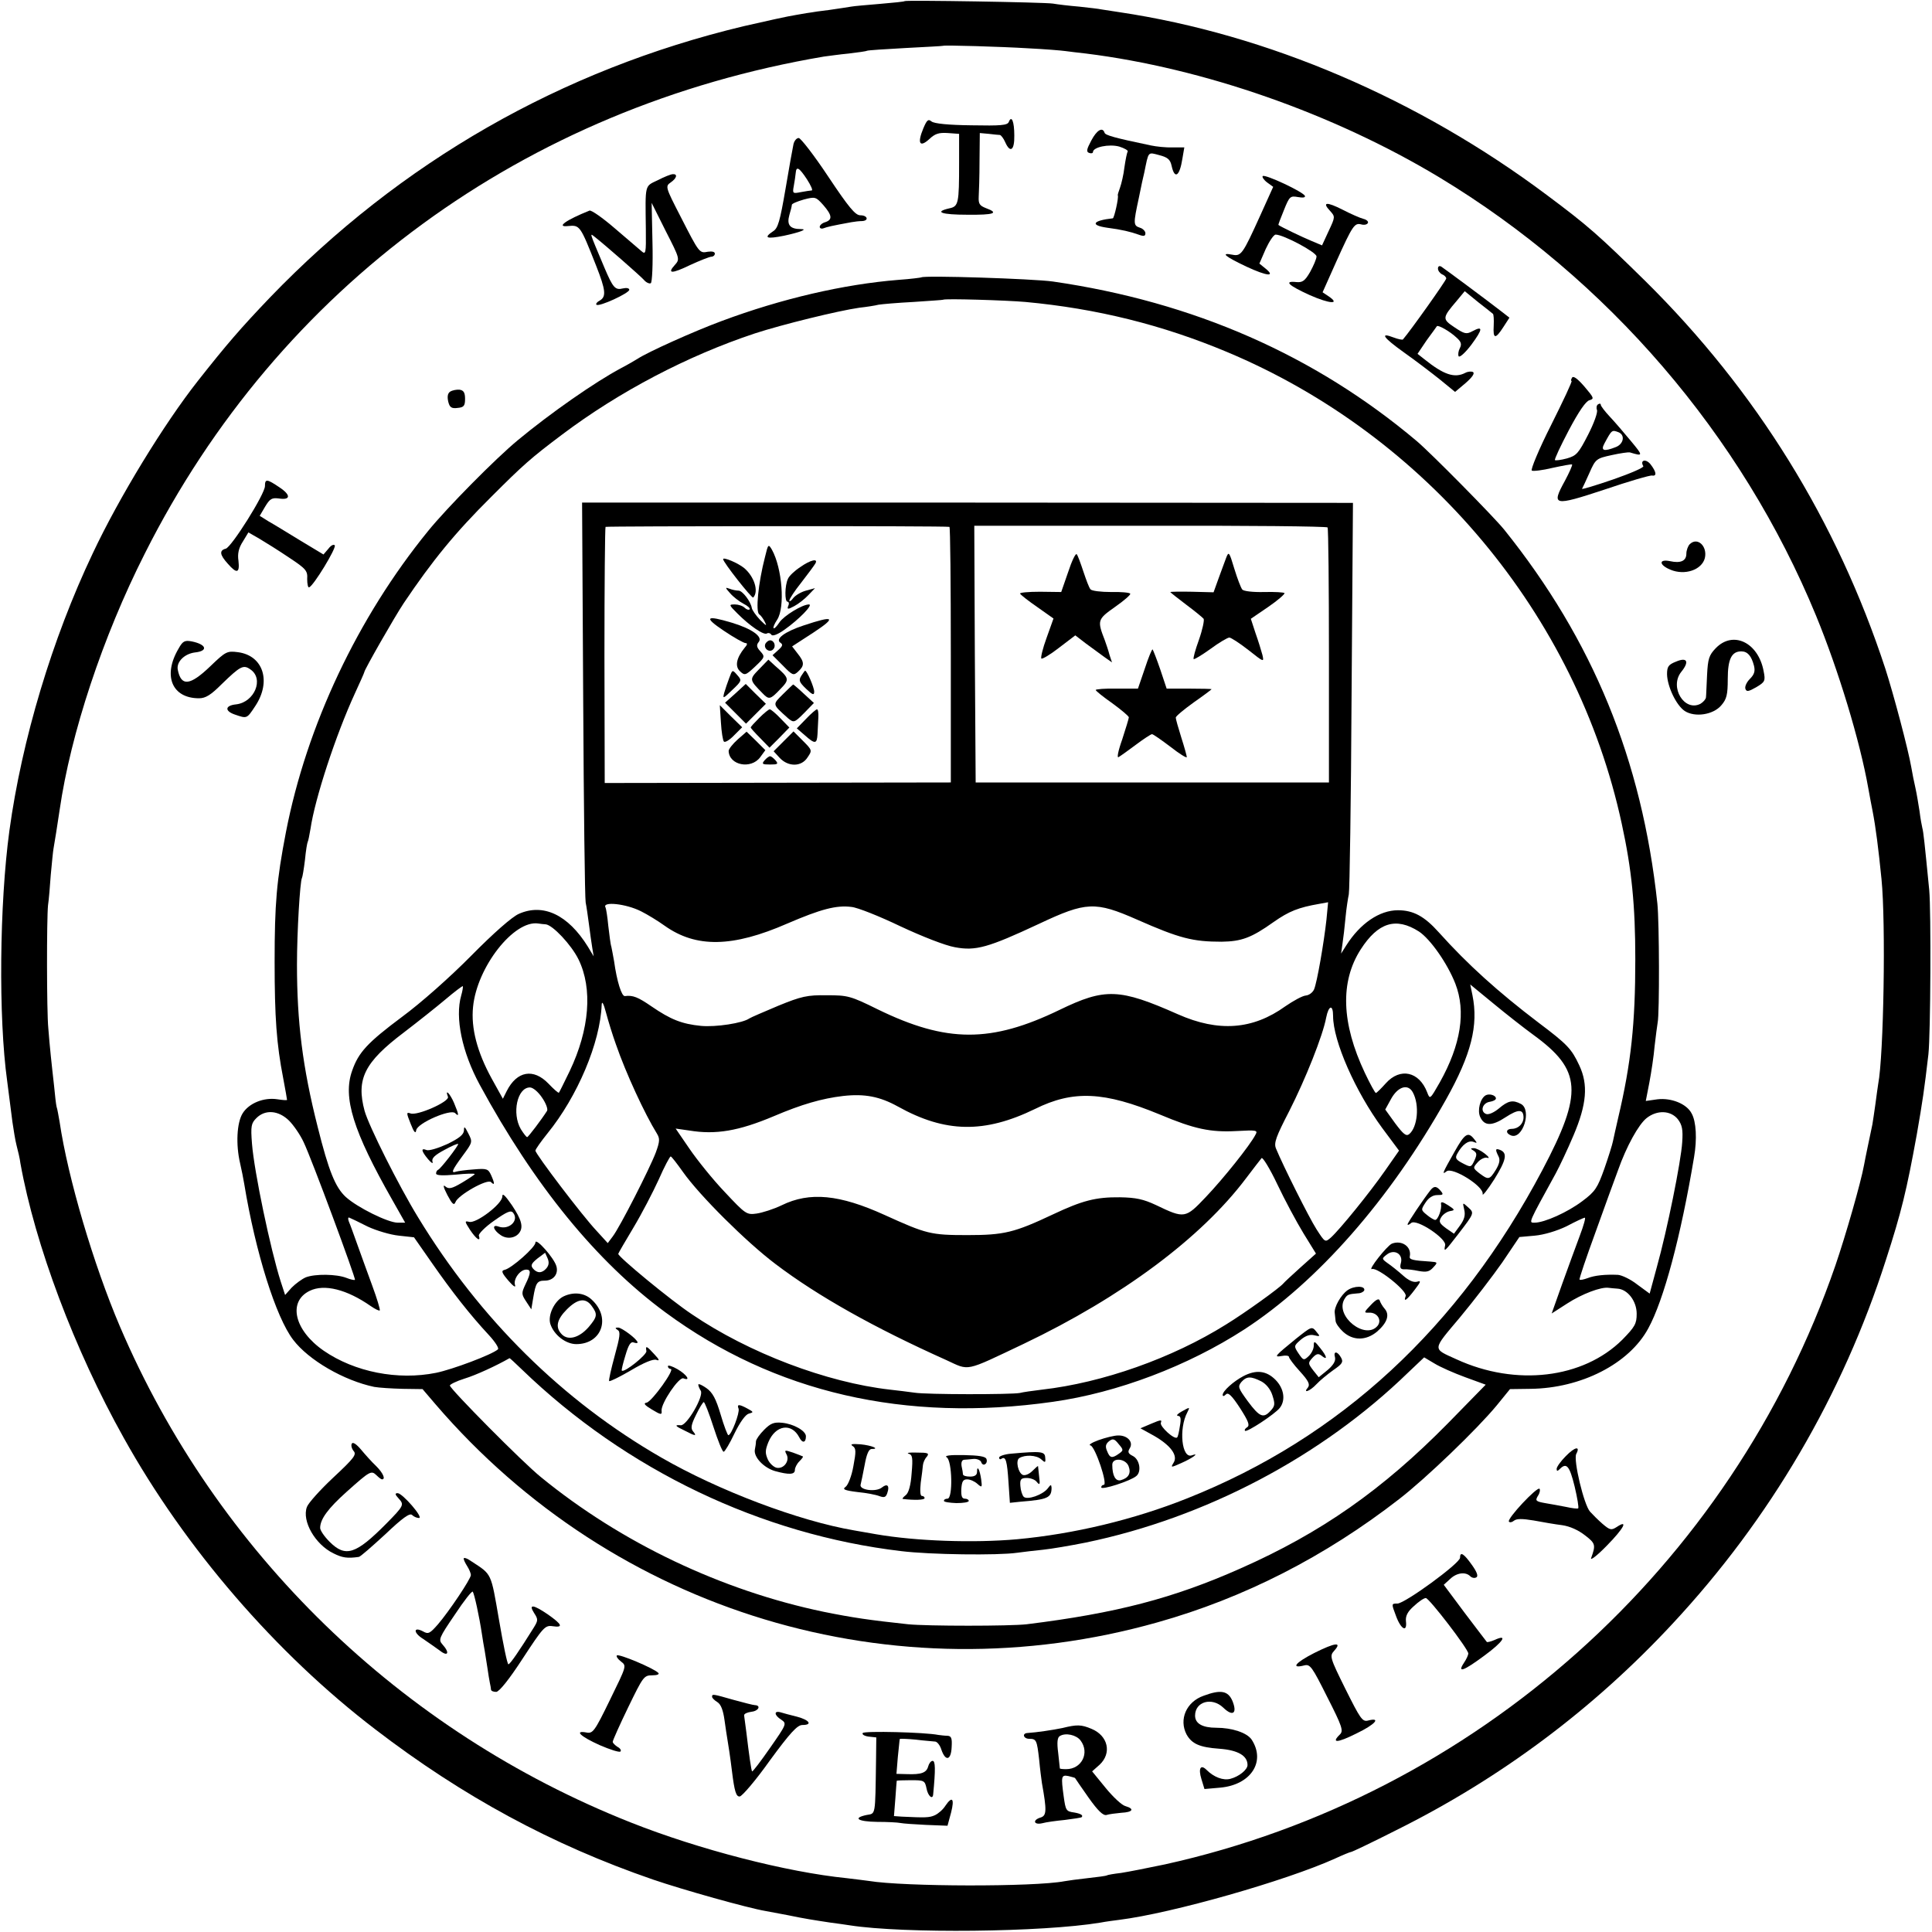 <?xml version="1.0" standalone="no"?>
<!DOCTYPE svg PUBLIC "-//W3C//DTD SVG 20010904//EN"
 "http://www.w3.org/TR/2001/REC-SVG-20010904/DTD/svg10.dtd">
<svg version="1.0" xmlns="http://www.w3.org/2000/svg"
 width="700pt" height="700pt" viewBox="0 0 700 700"
 preserveAspectRatio="xMidYMid meet">
<g transform="translate(0,700) scale(0.1,-0.1)"
fill="#000000" stroke="none">
<path d="M3278 6996 c-1 -2 -42 -6 -89 -10 -47 -4 -95 -8 -105 -10 -10 -2 -46
-7 -79 -12 -33 -4 -62 -8 -65 -9 -3 0 -27 -4 -55 -9 -27 -4 -113 -23 -191 -41
-660 -158 -1242 -491 -1716 -983 -106 -111 -157 -170 -261 -302 -123 -156
-286 -423 -381 -625 -147 -309 -257 -676 -302 -1005 -36 -265 -40 -677 -8
-907 11 -85 13 -101 19 -148 4 -27 10 -66 15 -85 5 -19 12 -48 14 -65 53 -295
196 -676 374 -994 223 -401 552 -782 912 -1057 317 -243 640 -418 1006 -544
108 -37 343 -103 408 -114 16 -3 52 -10 80 -15 62 -13 96 -18 155 -27 25 -3
57 -8 71 -10 194 -30 696 -25 907 10 21 4 52 8 68 10 192 24 605 142 782 222
28 13 55 24 58 24 4 0 77 35 164 79 378 188 714 439 1001 748 353 379 616 828
773 1318 56 173 75 251 112 455 21 121 27 161 42 290 8 73 10 518 3 595 -17
173 -21 211 -25 225 -2 8 -7 35 -10 60 -4 25 -10 63 -15 85 -5 22 -12 56 -15
75 -11 64 -64 264 -94 357 -175 534 -467 1007 -871 1406 -168 165 -205 198
-355 310 -466 349 -1013 583 -1550 663 -27 4 -57 9 -65 10 -8 2 -44 6 -80 10
-36 3 -78 8 -95 11 -33 5 -531 13 -537 9z m447 -171 c61 -3 121 -8 135 -10 14
-2 48 -6 75 -9 425 -53 895 -217 1279 -448 610 -368 1096 -933 1366 -1589 81
-197 159 -454 189 -624 6 -33 13 -71 16 -85 11 -57 21 -135 32 -245 16 -159 8
-640 -12 -743 -2 -11 -6 -43 -10 -72 -4 -29 -9 -62 -11 -74 -10 -48 -26 -123
-30 -146 -12 -66 -67 -257 -104 -365 -377 -1093 -1304 -1921 -2429 -2170 -62
-13 -133 -27 -159 -31 -26 -3 -49 -7 -52 -9 -3 -2 -34 -6 -70 -10 -36 -4 -73
-9 -83 -11 -110 -21 -581 -20 -709 1 -12 2 -49 6 -80 10 -218 22 -536 104
-783 202 -833 330 -1501 978 -1851 1798 -95 223 -188 537 -218 740 -4 22 -8
47 -11 55 -2 8 -6 42 -9 75 -4 33 -9 83 -12 110 -3 28 -7 73 -9 100 -6 61 -6
397 -1 445 3 19 7 69 10 111 4 42 8 85 10 95 4 23 14 84 22 139 40 277 156
628 309 930 486 966 1376 1616 2460 1800 17 2 57 8 90 11 33 4 63 8 66 10 4 2
67 6 140 10 74 4 135 7 136 8 4 3 209 -3 308 -9z"/>
<path d="M3345 6534 c-22 -53 -13 -70 22 -38 21 20 35 24 67 22 l41 -3 0 -105
c0 -148 -2 -158 -36 -165 -56 -13 -28 -23 66 -23 98 -1 116 6 67 24 -23 9 -27
16 -26 40 1 16 3 75 3 131 l1 101 33 -3 c17 -2 35 -4 40 -4 4 -1 13 -12 19
-26 18 -41 34 -30 33 24 0 51 -10 75 -20 49 -5 -12 -29 -14 -135 -12 -84 1
-135 6 -145 14 -12 10 -17 5 -30 -26z"/>
<path d="M3954 6491 c-17 -32 -19 -41 -8 -45 8 -3 14 -1 14 3 0 18 58 30 95
20 19 -6 33 -14 31 -18 -3 -4 -8 -30 -12 -57 -3 -27 -11 -60 -16 -74 -5 -14
-9 -26 -8 -28 4 -7 -13 -82 -18 -83 -73 -8 -84 -25 -21 -34 54 -7 86 -15 114
-25 19 -7 25 -6 25 5 0 7 -9 17 -20 20 -24 8 -24 14 -4 107 8 40 17 82 20 93
16 78 12 74 54 63 31 -8 40 -16 45 -39 11 -50 29 -38 39 26 l7 41 -43 0 c-24
-1 -59 3 -78 7 -134 28 -165 37 -168 46 -7 22 -28 10 -48 -28z"/>
<path d="M2875 6478 c-3 -13 -16 -86 -29 -163 -20 -116 -27 -142 -45 -153 -36
-24 -24 -29 40 -16 56 12 88 24 61 24 -40 0 -52 15 -42 51 5 16 9 33 9 37 0 4
19 12 43 19 42 11 44 10 71 -20 32 -37 34 -53 7 -62 -11 -3 -20 -11 -20 -17 0
-5 6 -8 14 -5 13 5 30 9 101 22 11 2 28 4 38 4 26 1 21 21 -6 21 -18 0 -42 29
-116 140 -51 77 -100 140 -107 140 -8 0 -16 -10 -19 -22z m49 -128 c14 -22 22
-40 17 -40 -4 0 -22 -3 -39 -6 -30 -6 -31 -5 -26 22 3 16 6 37 7 47 2 26 12
21 41 -23z"/>
<path d="M2383 6347 c-48 -23 -45 -12 -43 -177 1 -90 0 -94 -17 -79 -10 8 -53
46 -97 83 -43 37 -83 65 -90 63 -85 -34 -123 -61 -78 -56 43 4 44 3 102 -144
35 -89 37 -112 13 -126 -10 -5 -15 -12 -12 -15 9 -9 119 42 119 54 0 6 -10 8
-23 5 -28 -7 -36 2 -67 75 -58 138 -54 126 -33 110 38 -30 159 -136 175 -153
9 -11 21 -16 26 -13 5 3 8 70 6 148 l-3 143 51 -102 c51 -100 52 -102 33 -123
-29 -32 -12 -33 56 0 35 16 70 30 77 30 6 0 12 5 12 11 0 7 -10 9 -25 7 -31
-6 -31 -6 -99 127 -55 107 -56 110 -36 124 22 15 26 31 8 30 -7 0 -32 -10 -55
-22z"/>
<path d="M4575 6362 c-3 -3 4 -14 16 -23 l22 -16 -47 -104 c-63 -139 -69 -148
-100 -142 -46 9 -28 -6 50 -43 75 -35 108 -38 68 -6 l-21 17 23 53 c13 28 29
52 36 52 28 0 148 -64 148 -79 0 -9 -11 -34 -23 -56 -19 -33 -28 -39 -50 -37
-47 5 -29 -12 48 -47 72 -32 114 -35 68 -4 l-21 14 50 112 c59 131 66 140 90
134 10 -3 21 -1 24 5 3 5 -4 12 -16 15 -12 3 -46 18 -75 33 -59 30 -76 28 -46
-4 19 -21 19 -22 -5 -73 l-24 -52 -38 16 c-34 14 -113 52 -120 58 -1 1 8 25
20 54 20 50 23 52 51 47 17 -3 27 -2 25 4 -4 14 -145 80 -153 72z"/>
<path d="M5210 6027 c0 -8 7 -17 15 -21 8 -3 15 -10 15 -15 0 -7 -130 -190
-157 -221 -2 -2 -17 1 -33 7 -52 20 -40 1 37 -54 41 -29 100 -74 130 -98 l55
-45 38 32 c24 21 34 35 27 40 -6 3 -19 2 -28 -3 -39 -20 -78 -7 -149 50 l-24
19 33 49 c19 26 36 49 37 51 4 6 48 -19 71 -41 17 -15 20 -24 12 -39 -5 -10
-7 -23 -4 -29 4 -5 24 13 46 42 42 57 43 70 4 49 -22 -12 -29 -10 -65 14 -45
30 -45 34 8 96 l29 35 49 -40 c27 -21 51 -40 53 -42 3 -2 4 -21 3 -43 -3 -49
6 -50 35 -5 l22 34 -27 21 c-54 42 -209 157 -220 164 -7 4 -12 1 -12 -7z"/>
<path d="M3338 5995 c-2 -1 -39 -6 -83 -9 -198 -16 -423 -68 -640 -149 -100
-37 -267 -112 -305 -137 -8 -5 -35 -21 -60 -34 -94 -50 -256 -163 -374 -261
-80 -66 -257 -245 -325 -329 -255 -313 -440 -705 -515 -1091 -34 -176 -41
-259 -41 -470 0 -201 7 -298 31 -421 8 -42 14 -77 14 -79 0 -2 -15 -1 -34 2
-50 8 -104 -14 -127 -51 -21 -34 -25 -113 -9 -181 5 -22 12 -56 15 -75 41
-249 115 -483 177 -564 56 -74 184 -148 294 -171 17 -3 63 -6 103 -7 l72 -1
47 -55 c648 -755 1660 -1060 2616 -790 313 88 607 238 876 447 97 75 282 253
353 339 l48 59 74 1 c184 2 358 91 427 219 56 102 118 333 166 621 11 64 8
128 -9 158 -18 35 -74 57 -124 51 l-42 -6 13 67 c7 37 16 96 19 132 4 35 9 73
11 85 7 32 6 365 -1 431 -56 522 -234 955 -555 1355 -38 47 -266 278 -317 321
-369 311 -808 504 -1318 578 -70 10 -468 23 -477 15z m377 -89 c259 -24 496
-83 730 -181 724 -303 1268 -953 1431 -1710 36 -165 49 -295 49 -490 0 -233
-15 -376 -62 -575 -8 -36 -17 -74 -19 -85 -2 -11 -16 -56 -31 -99 -25 -70 -33
-83 -80 -118 -53 -40 -137 -78 -173 -78 -22 0 -24 -5 77 179 13 24 42 85 64
137 48 113 54 184 21 254 -28 60 -43 76 -148 155 -146 111 -256 210 -361 327
-52 58 -92 80 -148 80 -67 0 -137 -48 -187 -127 l-19 -30 5 35 c3 19 8 62 11
95 3 33 9 71 12 85 3 14 8 339 10 722 l5 696 -1397 1 -1396 0 4 -712 c2 -392
6 -723 9 -737 3 -14 8 -50 12 -80 4 -30 9 -68 12 -85 l5 -30 -21 35 c-72 116
-162 158 -250 119 -25 -11 -91 -69 -173 -152 -76 -77 -182 -171 -250 -221
-126 -94 -158 -129 -181 -195 -35 -97 4 -220 145 -468 l47 -83 -27 0 c-35 0
-146 55 -188 93 -38 35 -62 94 -102 254 -55 217 -75 381 -75 588 0 119 11 301
18 314 2 3 7 33 11 66 3 32 8 62 10 65 2 3 6 24 10 47 16 110 92 341 161 491
19 41 34 75 34 77 0 8 109 199 143 250 103 153 185 254 317 385 116 116 143
140 256 225 207 156 455 286 699 367 98 32 301 82 378 93 27 3 59 8 70 11 12
2 69 7 127 10 58 4 106 7 107 8 5 5 231 -2 298 -8z m-275 -815 c3 0 5 -209 5
-463 l0 -463 -627 -1 -627 -1 -1 462 c0 254 2 464 4 466 4 3 1232 4 1246 0z
m1370 -2 c3 -4 5 -213 5 -466 l0 -458 -640 0 -640 0 -3 465 -2 465 637 0 c351
1 640 -2 643 -6z m-2487 -1391 c22 -11 60 -34 85 -52 114 -81 246 -79 445 8
121 52 177 67 232 60 22 -2 102 -34 177 -70 79 -37 163 -70 198 -76 75 -14
119 -2 305 85 170 80 203 82 355 15 154 -68 202 -80 306 -80 72 1 108 14 188
71 57 40 91 53 165 66 l33 6 -6 -63 c-9 -82 -34 -228 -45 -253 -5 -11 -18 -21
-30 -22 -12 -1 -45 -19 -74 -39 -118 -85 -242 -94 -389 -29 -212 94 -264 96
-429 16 -248 -120 -409 -120 -659 2 -99 49 -109 51 -185 51 -70 1 -92 -4 -175
-38 -52 -22 -99 -42 -105 -46 -24 -17 -121 -32 -175 -27 -70 7 -110 23 -180
71 -48 33 -67 41 -96 37 -12 -1 -29 54 -39 126 -4 21 -8 45 -10 53 -3 8 -7 42
-11 75 -3 33 -8 63 -10 67 -14 23 74 14 129 -14z m-346 -47 c25 -2 93 -74 119
-127 52 -106 40 -254 -32 -405 -20 -41 -37 -76 -39 -78 -2 -2 -19 13 -38 33
-54 56 -114 46 -151 -27 l-14 -28 -41 74 c-52 95 -75 182 -67 259 14 144 148
315 236 302 8 -1 21 -3 27 -3z m3164 -26 c41 -27 103 -115 132 -189 39 -101
20 -221 -56 -357 -36 -63 -36 -63 -46 -37 -29 76 -98 91 -150 33 -17 -19 -33
-35 -36 -35 -3 0 -21 33 -40 73 -85 180 -90 330 -15 447 63 98 128 118 211 65z
m-3470 -232 c-23 -80 3 -205 67 -323 198 -365 423 -641 673 -825 395 -291 869
-400 1404 -324 234 33 489 130 693 262 266 173 527 470 731 833 92 164 118
269 96 378 l-8 39 84 -69 c46 -38 111 -89 144 -113 176 -128 182 -209 33 -491
-302 -571 -733 -969 -1287 -1189 -193 -77 -410 -129 -616 -148 -157 -14 -365
-7 -510 18 -33 6 -69 12 -80 14 -200 34 -491 144 -699 264 -358 206 -657 502
-881 870 -71 116 -179 332 -194 386 -31 115 -1 176 142 284 51 39 119 93 151
120 33 28 61 49 63 48 1 -2 -1 -17 -6 -34z m561 -178 c36 -104 104 -251 148
-322 11 -18 11 -28 -4 -69 -22 -58 -130 -270 -156 -304 l-18 -24 -41 45 c-51
54 -221 278 -221 290 0 5 20 33 44 63 108 133 191 328 196 466 1 15 7 4 16
-30 8 -30 24 -82 36 -115z m2598 104 c0 -91 81 -274 178 -406 l61 -82 -51 -73
c-55 -79 -163 -212 -196 -242 -21 -18 -21 -18 -52 30 -28 44 -121 230 -147
293 -8 20 0 42 48 135 59 116 122 274 134 339 9 45 25 49 25 6z m-2866 -296
c14 -20 22 -42 18 -48 -19 -30 -68 -95 -72 -95 -3 0 -13 13 -23 29 -33 57 -13
151 33 151 11 0 30 -16 44 -37z m3155 19 c25 -46 17 -126 -13 -151 -11 -9 -21
-1 -51 39 l-36 50 22 40 c25 44 61 54 78 22z m-1866 -51 c172 -96 314 -98 497
-9 139 69 251 63 452 -20 126 -53 184 -65 278 -60 73 4 78 3 69 -13 -20 -39
-118 -161 -180 -226 -74 -78 -77 -79 -181 -29 -45 21 -72 27 -130 28 -88 1
-137 -12 -243 -62 -140 -66 -177 -75 -310 -75 -133 0 -148 4 -300 73 -163 74
-271 85 -373 35 -29 -14 -70 -27 -91 -30 -36 -5 -40 -2 -115 78 -43 45 -100
116 -128 157 l-50 73 49 -7 c96 -16 179 -2 307 52 101 43 174 64 250 73 79 9
134 -2 199 -38z m-2206 -51 c17 -17 41 -52 53 -78 29 -60 190 -495 186 -499
-2 -2 -16 1 -31 7 -36 14 -113 15 -147 2 -14 -6 -37 -23 -51 -37 l-24 -27 -16
49 c-37 116 -96 397 -104 499 -5 64 -3 74 16 93 32 32 80 28 118 -9z m5032 5
c16 -21 19 -38 16 -83 -4 -69 -55 -321 -92 -453 l-26 -96 -45 33 c-24 19 -56
34 -70 35 -46 2 -85 -2 -110 -12 -14 -5 -27 -8 -29 -5 -2 2 24 79 58 172 33
93 70 193 81 223 31 88 75 167 104 190 38 30 87 28 113 -4z m-3604 -192 c61
-86 229 -253 335 -333 153 -116 358 -231 619 -348 85 -39 63 -44 280 59 356
170 643 384 805 599 27 36 53 69 57 74 4 4 30 -38 57 -95 27 -57 70 -137 95
-178 l45 -73 -57 -51 c-31 -28 -58 -53 -61 -57 -13 -16 -138 -106 -208 -149
-195 -122 -447 -211 -667 -236 -33 -4 -69 -9 -80 -12 -31 -6 -338 -6 -381 1
-22 3 -61 8 -89 11 -230 26 -512 133 -718 273 -77 51 -267 208 -267 219 0 2
25 45 55 95 30 50 71 129 92 175 20 46 40 83 43 83 3 0 23 -26 45 -57z m-1143
-197 c32 -15 83 -30 113 -33 l55 -6 67 -96 c69 -99 136 -185 205 -259 22 -24
37 -47 32 -51 -21 -19 -165 -73 -224 -85 -139 -28 -295 3 -407 80 -107 74
-131 178 -51 217 53 26 135 5 221 -55 16 -11 30 -18 33 -16 2 3 -10 43 -27 89
-17 46 -41 113 -54 149 -13 36 -26 73 -31 84 -4 10 -3 17 2 14 5 -2 35 -16 66
-32z m4392 -33 c-14 -38 -43 -116 -64 -175 l-38 -107 56 36 c54 35 123 61 150
57 6 -1 21 -2 32 -3 37 -2 70 -45 70 -91 0 -36 -6 -47 -52 -94 -142 -141 -386
-170 -601 -71 -88 40 -89 31 12 151 50 60 119 150 154 200 l62 92 56 5 c33 3
80 17 115 34 32 17 62 31 66 31 4 1 -4 -28 -18 -65z m-3833 -485 c378 -365
867 -598 1374 -658 105 -13 351 -16 420 -6 22 3 64 8 94 11 30 3 100 15 155
26 434 90 854 311 1168 616 l58 55 37 -22 c21 -13 71 -35 112 -50 l74 -27
-136 -139 c-238 -242 -461 -398 -753 -527 -243 -108 -450 -162 -774 -202 -60
-7 -361 -7 -430 0 -140 15 -201 24 -305 45 -370 77 -734 250 -1025 488 -65 52
-330 320 -330 332 0 4 24 16 53 25 40 12 116 47 163 74 1 1 21 -18 45 -41z"/>
<path d="M2772 4983 c-25 -96 -35 -200 -21 -209 5 -3 14 -15 20 -27 9 -17 5
-15 -17 7 -16 17 -29 36 -30 43 -4 24 -34 63 -48 63 -8 0 -23 3 -33 7 -16 6
-16 4 2 -16 11 -13 33 -30 48 -38 16 -8 26 -17 23 -21 -4 -3 -12 0 -18 6 -7 7
-23 12 -35 12 -23 0 -23 -1 9 -33 45 -45 96 -80 107 -72 5 3 12 1 16 -5 4 -6
23 1 48 19 51 36 105 91 88 91 -24 0 -91 -41 -107 -65 -9 -14 -19 -24 -21 -21
-3 2 3 16 13 31 29 45 18 186 -19 253 -13 22 -14 21 -25 -25z"/>
<path d="M2620 4974 c0 -11 104 -143 109 -139 21 22 4 76 -33 107 -22 18 -76
41 -76 32z"/>
<path d="M2899 4945 c-20 -13 -40 -32 -44 -42 -12 -25 -12 -83 -2 -83 5 0 7
-7 3 -15 -5 -13 -2 -14 22 -1 15 8 38 26 51 40 l24 25 -33 -9 c-18 -5 -38 -17
-46 -27 -7 -10 -14 -14 -14 -9 0 6 19 35 43 65 24 31 47 62 51 69 12 20 -17
14 -55 -13z"/>
<path d="M2622 4715 c37 -25 73 -45 79 -45 8 0 7 -6 -3 -17 -30 -37 -36 -67
-17 -85 17 -16 20 -16 55 17 36 34 36 36 19 55 -14 15 -15 23 -6 34 16 19 -25
48 -98 70 -94 28 -102 20 -29 -29z"/>
<path d="M2912 4734 c-70 -23 -105 -50 -84 -63 9 -6 8 -12 -8 -26 l-21 -19 38
-38 c34 -35 38 -37 55 -21 23 21 23 34 -2 65 l-20 26 77 50 c85 56 76 63 -35
26z"/>
<path d="M2774 4669 c-10 -17 13 -36 27 -22 12 12 4 33 -11 33 -5 0 -12 -5
-16 -11z"/>
<path d="M2750 4575 c-36 -37 -35 -38 13 -87 23 -24 28 -23 64 15 34 35 34 39
-18 84 l-25 23 -34 -35z"/>
<path d="M2642 4543 c-6 -16 -14 -39 -18 -53 -6 -23 -4 -22 29 10 34 32 35 35
20 52 -20 23 -19 23 -31 -9z"/>
<path d="M2903 4551 c-10 -16 -7 -23 18 -47 23 -22 29 -24 29 -10 0 15 -26 76
-33 76 -1 0 -7 -8 -14 -19z"/>
<path d="M2665 4488 l-38 -34 38 -38 38 -38 36 36 36 36 -37 36 -36 36 -37
-34z"/>
<path d="M2837 4485 c-39 -39 -40 -35 19 -88 20 -16 22 -16 57 19 l36 37 -36
33 c-20 19 -38 34 -39 34 -1 0 -18 -16 -37 -35z"/>
<path d="M2612 4383 c2 -35 7 -66 11 -70 4 -4 21 6 37 23 l29 29 -41 40 -40
40 4 -62z"/>
<path d="M2751 4399 c-17 -17 -31 -32 -31 -35 0 -2 15 -19 34 -38 l34 -35 36
36 36 37 -32 33 c-17 18 -35 33 -39 33 -4 0 -21 -14 -38 -31z"/>
<path d="M2921 4396 l-34 -35 29 -25 c37 -33 44 -32 46 4 1 17 2 44 3 60 1 17
-1 30 -5 30 -3 0 -21 -15 -39 -34z"/>
<path d="M2673 4321 c-18 -16 -33 -35 -33 -42 2 -52 81 -67 114 -23 l19 26
-34 34 -34 33 -32 -28z"/>
<path d="M2839 4314 l-36 -36 22 -24 c31 -33 79 -33 101 2 17 25 17 26 -17 60
l-34 34 -36 -36z"/>
<path d="M2770 4245 c-11 -13 -8 -15 20 -15 28 0 31 2 20 15 -7 8 -16 15 -20
15 -4 0 -13 -7 -20 -15z"/>
<path d="M3870 4927 l-25 -72 -77 1 c-42 0 -75 -3 -72 -7 3 -5 31 -27 63 -49
l58 -41 -25 -70 c-14 -38 -22 -72 -19 -75 3 -3 32 14 64 39 l59 45 39 -30 c22
-16 52 -38 67 -49 l27 -19 -9 27 c-4 16 -12 39 -17 53 -28 72 -27 76 37 121
33 23 58 45 55 48 -2 4 -34 7 -70 6 -36 0 -70 4 -74 10 -5 5 -16 35 -26 65
-10 30 -20 58 -24 62 -4 4 -18 -25 -31 -65z"/>
<path d="M4443 4980 c-5 -14 -18 -48 -28 -76 l-18 -50 -78 2 c-44 1 -79 0 -79
-1 0 -1 26 -22 58 -46 31 -23 60 -47 63 -51 3 -5 -4 -39 -17 -76 -13 -36 -22
-68 -19 -70 2 -2 29 14 61 37 31 23 62 41 68 41 6 0 37 -20 69 -45 57 -45 57
-45 51 -18 -4 15 -15 51 -25 79 l-17 52 63 43 c35 24 61 47 59 50 -2 3 -35 5
-74 4 -41 -1 -74 3 -79 9 -5 6 -18 40 -29 76 -18 60 -20 63 -29 40z"/>
<path d="M4148 4578 l-25 -73 -76 0 c-43 1 -77 -2 -77 -5 0 -3 27 -25 60 -48
33 -24 60 -47 60 -51 0 -4 -11 -40 -24 -80 -15 -42 -20 -69 -13 -64 7 4 35 24
63 45 28 21 54 38 58 38 4 0 34 -21 67 -46 32 -25 59 -42 59 -37 0 4 -9 37
-20 71 -11 35 -20 67 -20 72 0 5 29 29 65 55 36 25 65 47 65 48 0 1 -37 2 -82
2 l-81 0 -23 69 c-13 38 -26 71 -28 73 -2 2 -15 -29 -28 -69z"/>
<path d="M1623 3026 c7 -17 -112 -70 -136 -60 -15 5 -15 2 1 -38 12 -31 18
-37 20 -23 4 26 125 78 141 62 15 -15 14 -6 -4 37 -14 33 -34 54 -22 22z"/>
<path d="M5382 3031 c-19 -12 -30 -54 -19 -78 15 -33 42 -34 92 -1 46 30 65
30 65 -1 0 -22 -19 -41 -42 -41 -22 0 -24 -16 -3 -24 42 -16 76 92 36 114 -30
16 -47 12 -80 -16 -18 -15 -38 -24 -47 -20 -22 9 -13 40 14 44 12 2 22 7 22
12 0 12 -25 19 -38 11z"/>
<path d="M1681 2904 c-1 -15 -17 -28 -60 -49 -33 -15 -66 -25 -75 -22 -22 9
-20 -3 5 -33 12 -14 19 -18 16 -9 -4 12 8 24 44 43 27 15 49 24 49 21 0 -8
-63 -89 -72 -93 -5 -2 -8 -8 -8 -14 0 -7 24 -8 70 -4 39 4 70 5 70 2 0 -2 -21
-16 -46 -31 -37 -22 -48 -24 -60 -14 -10 9 -8 -2 7 -31 17 -32 24 -39 29 -26
9 26 116 86 129 73 14 -14 14 -5 0 26 -10 22 -16 24 -62 20 -29 -2 -58 -6 -64
-8 -20 -7 -16 4 23 57 36 49 37 50 21 81 -13 26 -16 28 -16 11z"/>
<path d="M5270 2827 c-44 -78 -47 -85 -29 -71 21 17 135 -54 131 -82 -2 -10
17 14 42 53 44 71 49 96 20 107 -16 6 -17 1 -5 -23 7 -13 4 -27 -9 -49 -23
-37 -27 -38 -60 -13 -24 19 -24 20 -5 41 10 11 26 18 34 15 9 -3 5 4 -9 15
-14 11 -32 20 -40 20 -13 0 -13 -2 -1 -9 12 -8 13 -14 3 -36 -12 -25 -13 -25
-42 -10 -25 13 -29 19 -20 35 18 33 40 49 58 43 15 -6 15 -5 3 10 -22 28 -34
20 -71 -46z"/>
<path d="M5183 2688 c-25 -32 -83 -118 -83 -124 0 -4 6 -1 13 5 20 16 129 -57
123 -81 -6 -28 -1 -22 47 40 60 78 59 77 36 98 -20 18 -20 18 -14 -8 5 -20 1
-36 -15 -58 l-22 -30 -29 20 c-24 18 -27 24 -17 40 7 11 21 20 32 22 18 3 18
5 -7 21 -20 13 -27 14 -26 5 4 -18 -11 -58 -21 -58 -4 0 -18 8 -30 18 -22 18
-22 19 -5 45 11 17 26 27 42 27 22 0 24 2 13 15 -15 18 -24 19 -37 3z"/>
<path d="M1820 2665 c0 -27 -95 -99 -120 -92 -17 4 -17 2 3 -29 22 -33 40 -46
32 -21 -2 6 22 31 55 54 47 33 61 39 69 29 23 -28 -15 -64 -53 -50 -25 9 -19
-13 8 -31 23 -16 54 -11 68 9 15 21 7 48 -27 99 -25 36 -35 46 -35 32z"/>
<path d="M1940 2498 c0 -17 -87 -94 -112 -99 -13 -3 -10 -11 14 -39 17 -20 28
-27 24 -16 -7 21 18 56 41 56 17 0 17 -12 -3 -53 -15 -32 -15 -36 2 -62 l19
-29 7 42 c9 54 14 62 42 62 31 0 50 24 42 52 -8 30 -76 106 -76 86z m40 -93
c-16 -19 -34 -19 -49 -1 -9 11 -6 18 16 36 l28 21 9 -20 c6 -14 5 -25 -4 -36z"/>
<path d="M5043 2494 c-18 -8 -89 -98 -72 -92 20 7 129 -80 122 -98 -9 -24 4
-15 32 22 23 30 25 35 9 30 -13 -3 -30 4 -51 23 -18 16 -43 36 -55 44 -22 16
-22 17 -4 31 27 22 60 3 52 -29 -5 -18 -2 -24 11 -24 10 1 34 -2 53 -6 28 -5
39 -3 53 13 17 18 16 19 -10 21 -64 4 -78 7 -75 19 7 35 -29 60 -65 46z"/>
<path d="M4882 2325 c-24 -17 -49 -62 -46 -82 1 -7 2 -20 3 -28 0 -9 13 -27
27 -40 36 -33 83 -33 123 0 37 32 47 61 28 83 -8 9 -16 23 -18 30 -3 9 -14 3
-32 -16 -26 -27 -26 -29 -6 -28 29 1 47 -27 30 -48 -44 -52 -153 34 -121 95
11 19 14 20 50 23 11 0 21 6 23 11 4 17 -37 17 -61 0z"/>
<path d="M2042 2303 c-33 -16 -58 -68 -48 -100 13 -40 56 -73 94 -73 93 0 127
97 55 162 -26 24 -65 28 -101 11z m102 -35 c22 -30 20 -39 -11 -76 -34 -39
-74 -50 -97 -27 -25 25 -19 54 18 91 39 39 68 43 90 12z"/>
<path d="M2238 2181 c11 -6 8 -25 -11 -94 -13 -48 -22 -88 -20 -91 3 -2 38 15
79 39 47 28 81 42 92 38 13 -5 11 1 -7 20 -28 31 -33 33 -29 12 3 -13 -81 -80
-89 -71 -2 1 4 26 13 55 11 38 19 51 30 47 8 -3 14 -3 14 0 0 11 -56 53 -70
54 -12 0 -12 -2 -2 -9z"/>
<path d="M4695 2149 c-77 -63 -81 -67 -51 -62 14 3 26 1 26 -3 0 -5 18 -29 40
-53 31 -34 37 -47 29 -58 -20 -23 7 -14 31 12 12 13 40 36 61 51 32 22 37 29
28 45 -13 24 -29 25 -22 1 3 -13 -6 -28 -27 -46 l-32 -26 -20 25 c-19 25 -19
27 -3 45 14 15 21 17 32 9 24 -20 22 -5 -3 26 -21 27 -24 28 -24 9 0 -11 -8
-28 -19 -38 -17 -16 -19 -15 -36 10 -18 27 -17 28 8 50 18 15 34 20 49 16 21
-5 22 -4 9 11 -18 23 -18 22 -76 -24z"/>
<path d="M2420 2050 c0 -6 5 -10 10 -10 17 0 -68 -118 -87 -122 -13 -2 -8 -9
19 -25 33 -20 37 -20 35 -4 -2 27 63 123 79 117 28 -11 13 13 -21 33 -19 11
-35 16 -35 11z"/>
<path d="M4505 2014 c-36 -19 -75 -54 -75 -68 0 -6 5 -5 12 2 8 8 21 -4 51
-50 30 -47 36 -62 26 -69 -7 -4 -11 -10 -8 -13 6 -7 109 61 126 83 22 28 15
71 -16 102 -33 33 -70 37 -116 13z m65 -19 c17 -9 33 -28 40 -50 10 -31 10
-39 -6 -56 -26 -29 -40 -24 -83 34 -35 48 -37 53 -23 70 19 21 34 21 72 2z"/>
<path d="M2530 1983 c0 -4 4 -14 9 -22 12 -19 -50 -126 -72 -125 -25 2 -21 -3
15 -20 38 -20 44 -20 29 -2 -9 11 -7 24 11 60 12 25 25 46 28 46 3 0 19 -40
35 -90 16 -49 32 -90 37 -90 4 0 22 30 39 66 20 41 40 69 52 72 18 5 18 6 -4
18 -31 17 -40 17 -33 0 5 -14 -26 -96 -37 -96 -3 0 -16 34 -28 75 -17 57 -29
80 -52 96 -16 11 -29 17 -29 12z"/>
<path d="M4280 1885 c-14 -8 -19 -14 -12 -15 10 0 12 -10 7 -37 -3 -20 -7 -39
-10 -41 -9 -10 -64 40 -59 53 5 12 -1 11 -34 -3 l-40 -17 49 -27 c61 -35 88
-72 71 -98 -11 -18 -10 -18 28 -1 41 18 69 39 38 28 -36 -13 -48 96 -16 156
10 20 10 20 -22 2z"/>
<path d="M2769 1820 c-16 -16 -29 -34 -30 -42 0 -7 -2 -21 -4 -30 -5 -27 32
-66 73 -78 51 -14 72 -13 72 4 0 8 7 22 16 31 9 9 15 17 13 18 -2 1 -19 8 -36
14 -30 10 -32 10 -23 -7 12 -23 -10 -53 -36 -48 -10 2 -25 15 -32 30 -10 23
-10 33 2 63 26 62 84 71 112 17 11 -22 24 -20 24 4 0 20 -45 45 -86 49 -30 3
-42 -2 -65 -25z"/>
<path d="M3980 1782 c-25 -9 -38 -18 -29 -19 17 -4 64 -143 48 -143 -5 0 -9
-4 -9 -9 0 -11 106 23 127 41 20 16 12 61 -13 73 -16 8 -19 14 -11 27 15 23
-8 48 -42 47 -14 0 -46 -8 -71 -17z m74 -49 c-25 -18 -33 -16 -43 10 -7 16 -5
25 7 35 14 11 20 9 35 -10 18 -21 18 -23 1 -35z m35 -45 c10 -26 0 -43 -28
-51 -19 -5 -31 16 -31 56 0 27 48 23 59 -5z"/>
<path d="M3089 1761 c13 -8 13 -20 3 -73 -6 -35 -19 -68 -28 -75 -13 -9 -5
-13 43 -19 32 -3 68 -10 80 -15 17 -6 23 -4 28 12 9 26 0 35 -19 20 -21 -18
-82 -10 -78 9 2 8 9 41 15 73 7 39 15 57 25 57 32 0 0 13 -40 17 -30 2 -39 1
-29 -6z"/>
<path d="M3292 1733 c14 -4 16 -14 11 -71 -3 -44 -11 -71 -21 -79 -9 -7 -14
-13 -11 -14 41 -5 79 -4 79 3 0 4 -4 8 -10 8 -6 0 -7 19 -4 48 4 26 7 54 8 64
1 9 7 23 14 30 10 13 4 15 -36 15 -26 1 -39 -1 -30 -4z"/>
<path d="M3663 1733 c-24 -2 -43 -9 -43 -14 0 -6 4 -8 9 -4 15 9 20 -8 25 -86
l5 -74 38 4 c99 8 113 14 113 51 -1 12 -3 12 -14 -3 -18 -23 -74 -43 -87 -30
-5 5 -11 23 -12 39 -2 24 2 29 23 29 14 0 31 -6 37 -15 10 -12 12 -9 8 20 -2
19 -4 36 -4 38 -1 1 -10 -7 -21 -18 -11 -11 -26 -17 -34 -14 -17 7 -27 52 -13
61 21 13 62 11 79 -4 15 -14 17 -13 15 6 -1 22 -14 24 -124 14z"/>
<path d="M3430 1720 c20 -12 23 -150 3 -150 -7 0 -13 -3 -13 -8 0 -4 20 -7 45
-8 25 0 45 3 45 8 0 4 -6 8 -14 8 -11 0 -14 10 -13 35 2 27 6 35 21 35 11 0
27 -7 37 -16 17 -15 18 -14 14 16 -5 35 -15 54 -15 27 0 -11 -8 -17 -25 -17
-14 0 -25 3 -26 8 0 4 -2 17 -5 30 -2 13 1 22 9 23 6 0 22 2 34 3 12 1 25 -4
28 -11 2 -8 9 -12 14 -8 6 3 8 12 5 19 -3 9 -28 13 -82 14 -50 1 -72 -2 -62
-8z"/>
<path d="M5696 5632 c-4 -7 -5 -12 -2 -12 4 0 -30 -72 -74 -160 -44 -87 -75
-162 -70 -165 5 -3 39 1 76 10 37 8 69 14 70 12 2 -2 -10 -29 -26 -59 -50 -91
-42 -93 143 -32 88 30 167 53 173 51 18 -3 15 14 -6 41 -17 21 -39 15 -26 -7
3 -5 -46 -26 -109 -48 -64 -22 -114 -37 -113 -34 2 3 14 29 27 58 22 50 25 52
80 64 31 7 61 11 66 10 49 -15 49 -13 5 40 -25 30 -59 70 -77 89 -18 19 -33
39 -33 43 0 5 -4 6 -10 2 -5 -3 -7 -12 -4 -20 4 -8 -11 -49 -32 -90 -35 -68
-42 -76 -77 -86 -22 -6 -41 -8 -43 -6 -3 2 20 51 50 108 36 68 62 106 75 109
18 5 16 9 -18 49 -25 29 -40 40 -45 33z m168 -198 c25 -10 19 -43 -10 -54 -43
-17 -55 -13 -41 13 27 50 27 50 51 41z"/>
<path d="M1631 5581 c-9 -6 -11 -18 -7 -36 5 -21 12 -26 34 -23 23 2 27 8 27
33 0 22 -5 31 -20 33 -11 1 -26 -2 -34 -7z"/>
<path d="M960 5239 c0 -29 -121 -221 -142 -227 -24 -6 -22 -22 7 -54 33 -38
44 -35 39 10 -4 26 1 47 16 70 l20 33 40 -23 c22 -13 70 -43 107 -68 62 -41
68 -48 66 -78 0 -18 3 -32 7 -30 16 5 99 142 93 152 -4 5 -14 0 -23 -12 l-18
-21 -83 50 c-46 28 -98 60 -116 70 l-32 20 20 34 c17 28 24 32 49 29 43 -7 45
12 3 40 -46 31 -53 32 -53 5z"/>
<path d="M6122 5028 c-6 -6 -12 -22 -12 -34 0 -26 -20 -36 -60 -27 -41 8 -39
-14 2 -31 52 -22 114 -1 125 42 10 43 -27 78 -55 50z"/>
<path d="M647 4650 c-58 -98 -24 -180 74 -180 24 0 43 12 82 51 68 66 79 72
105 53 49 -34 14 -118 -52 -126 -41 -4 -43 -24 -5 -37 44 -15 43 -16 74 31 59
89 29 183 -63 195 -39 5 -44 3 -100 -51 -74 -71 -106 -74 -118 -12 -5 28 24
57 62 62 49 5 43 29 -11 40 -26 5 -33 1 -48 -26z"/>
<path d="M6216 4651 c-24 -25 -28 -38 -31 -97 -2 -38 -3 -74 -4 -81 -1 -7 -10
-17 -20 -23 -58 -30 -113 60 -70 115 31 38 22 55 -18 38 -28 -11 -33 -18 -33
-46 1 -44 33 -112 64 -133 37 -24 104 -14 133 21 19 22 23 38 23 95 0 72 14
100 49 100 23 0 37 -17 46 -52 5 -20 1 -32 -15 -48 -12 -12 -19 -28 -16 -36 4
-11 11 -10 39 6 32 19 34 23 27 58 -19 104 -111 149 -174 83z"/>
<path d="M1275 1770 c-4 -6 -1 -18 6 -27 12 -13 2 -26 -74 -97 -47 -44 -90
-92 -95 -106 -19 -51 30 -136 96 -168 32 -16 50 -19 92 -13 5 0 48 38 96 82
63 60 89 78 97 70 6 -6 17 -11 25 -11 18 0 -59 89 -77 90 -11 0 -10 -5 4 -20
20 -22 18 -26 -45 -90 -111 -112 -148 -124 -206 -66 -19 19 -34 41 -34 50 0
32 29 71 96 131 85 76 89 78 108 60 8 -8 17 -15 20 -15 14 0 4 23 -21 48 -16
15 -40 42 -55 60 -16 19 -29 28 -33 22z"/>
<path d="M5673 1724 c-18 -18 -33 -39 -33 -46 0 -9 3 -9 12 0 24 24 35 10 53
-63 10 -42 16 -78 13 -80 -2 -2 -21 0 -43 5 -22 4 -57 11 -77 14 -34 6 -36 9
-26 26 7 10 9 22 6 26 -9 8 -118 -108 -111 -119 3 -4 11 -3 18 3 10 8 30 8 72
1 32 -6 78 -14 103 -17 28 -4 59 -18 83 -37 38 -29 39 -35 22 -82 -4 -11 22 9
57 45 61 62 80 97 35 67 -19 -12 -24 -11 -51 12 -16 14 -36 34 -45 44 -22 24
-61 187 -50 209 16 30 -5 26 -38 -8z"/>
<path d="M5290 1356 c0 -20 -200 -166 -227 -166 -22 0 -22 0 -5 -45 18 -49 41
-61 36 -19 -2 19 6 35 29 55 17 16 36 29 43 29 12 0 154 -185 154 -201 0 -5
-7 -21 -16 -34 -25 -38 -2 -30 75 27 68 50 86 79 36 56 -14 -6 -27 -9 -28 -7
-2 2 -38 50 -80 105 l-76 102 23 21 c24 23 56 27 73 10 6 -6 16 -8 22 -4 8 4
2 20 -16 45 -29 41 -43 50 -43 26z"/>
<path d="M1680 1353 c0 -5 6 -17 13 -28 7 -11 13 -25 13 -32 -1 -15 -78 -130
-119 -178 -29 -33 -35 -37 -54 -26 -36 19 -36 -5 0 -27 17 -12 44 -30 60 -42
30 -24 38 -9 10 22 -15 17 -13 23 45 108 33 50 62 87 65 83 6 -10 23 -87 33
-153 3 -19 7 -46 10 -60 2 -14 7 -42 10 -63 3 -21 7 -46 9 -55 2 -9 4 -20 4
-24 1 -5 9 -8 19 -8 11 1 46 44 96 121 74 113 81 121 108 117 40 -6 35 6 -16
42 -54 37 -72 39 -51 6 15 -23 15 -27 -1 -53 -53 -85 -86 -133 -92 -133 -4 0
-19 73 -34 161 -30 173 -25 163 -100 212 -15 11 -28 15 -28 10z"/>
<path d="M4762 1011 c-69 -35 -87 -58 -36 -45 21 5 28 -5 83 -115 54 -106 59
-122 46 -135 -33 -32 -11 -32 59 3 69 33 92 60 42 47 -20 -5 -28 8 -81 114
-57 115 -58 120 -41 139 30 33 4 30 -72 -8z"/>
<path d="M2235 1002 c-3 -3 3 -13 15 -22 21 -16 20 -16 -40 -139 -56 -115 -62
-123 -86 -118 -45 8 -20 -15 49 -46 37 -16 71 -27 75 -23 4 4 -1 12 -11 17 -9
6 -17 14 -17 18 0 5 25 61 56 125 54 111 57 116 87 116 19 0 27 4 22 9 -17 17
-143 70 -150 63z"/>
<path d="M4361 856 c-63 -22 -90 -86 -62 -140 19 -34 47 -47 119 -52 67 -5
102 -25 102 -59 0 -17 -31 -42 -62 -50 -26 -7 -60 6 -86 32 -22 22 -31 6 -19
-33 l11 -36 57 5 c111 10 166 94 114 174 -17 25 -71 43 -128 43 -50 0 -77 15
-77 44 0 51 61 68 102 29 35 -34 52 -21 33 25 -16 36 -42 41 -104 18z"/>
<path d="M2580 852 c0 -4 9 -13 19 -19 13 -8 21 -29 26 -65 4 -29 9 -62 11
-73 2 -11 10 -62 16 -112 9 -73 15 -93 28 -92 8 0 58 58 109 130 74 101 100
129 118 129 38 0 26 18 -19 30 -24 6 -51 13 -60 16 -25 7 -23 -11 3 -27 20
-14 19 -16 -41 -102 -34 -49 -63 -87 -65 -85 -3 3 -11 59 -21 143 -4 28 -7 55
-8 60 0 6 12 11 27 13 26 3 35 23 12 24 -6 0 -40 9 -77 19 -77 22 -78 22 -78
11z"/>
<path d="M3849 739 c-33 -7 -94 -16 -126 -18 -21 -1 -15 -21 6 -21 26 0 28 -5
36 -75 3 -33 8 -71 10 -85 18 -100 17 -118 -4 -125 -31 -9 -26 -28 5 -21 14 4
51 9 82 12 31 4 59 8 61 10 7 7 -4 13 -27 17 -29 4 -31 7 -38 58 -10 73 -9 79
17 74 12 -3 23 -6 24 -7 1 -2 23 -34 49 -71 34 -48 53 -66 65 -63 9 3 33 6 54
8 41 2 49 14 15 24 -13 3 -45 33 -72 66 l-49 60 27 24 c45 42 31 105 -29 130
-38 16 -53 16 -106 3z m66 -45 c34 -45 4 -104 -52 -104 -13 0 -23 1 -23 3 0 1
-3 26 -6 56 -5 38 -3 56 6 61 21 13 60 4 75 -16z"/>
<path d="M3126 721 c-4 -5 6 -11 21 -13 l28 -3 -1 -85 c-3 -203 -1 -190 -34
-196 -52 -11 -32 -24 38 -25 37 0 75 -2 84 -4 9 -2 52 -5 94 -7 l77 -3 13 48
c13 51 4 61 -21 24 -8 -13 -25 -28 -38 -34 -20 -9 -35 -9 -120 -5 l-28 2 5 63
c2 34 5 63 5 65 1 1 24 2 51 2 48 0 51 -1 57 -30 5 -27 22 -42 24 -22 9 93 8
122 -2 122 -6 0 -13 -9 -16 -20 -6 -23 -25 -30 -77 -28 l-38 1 5 61 c4 34 6
63 7 65 0 2 26 1 58 -2 31 -4 63 -6 70 -7 7 0 18 -13 23 -30 15 -43 35 -38 37
10 2 32 -1 40 -15 41 -10 0 -25 2 -33 3 -50 10 -269 15 -274 7z"/>
</g>
</svg>
